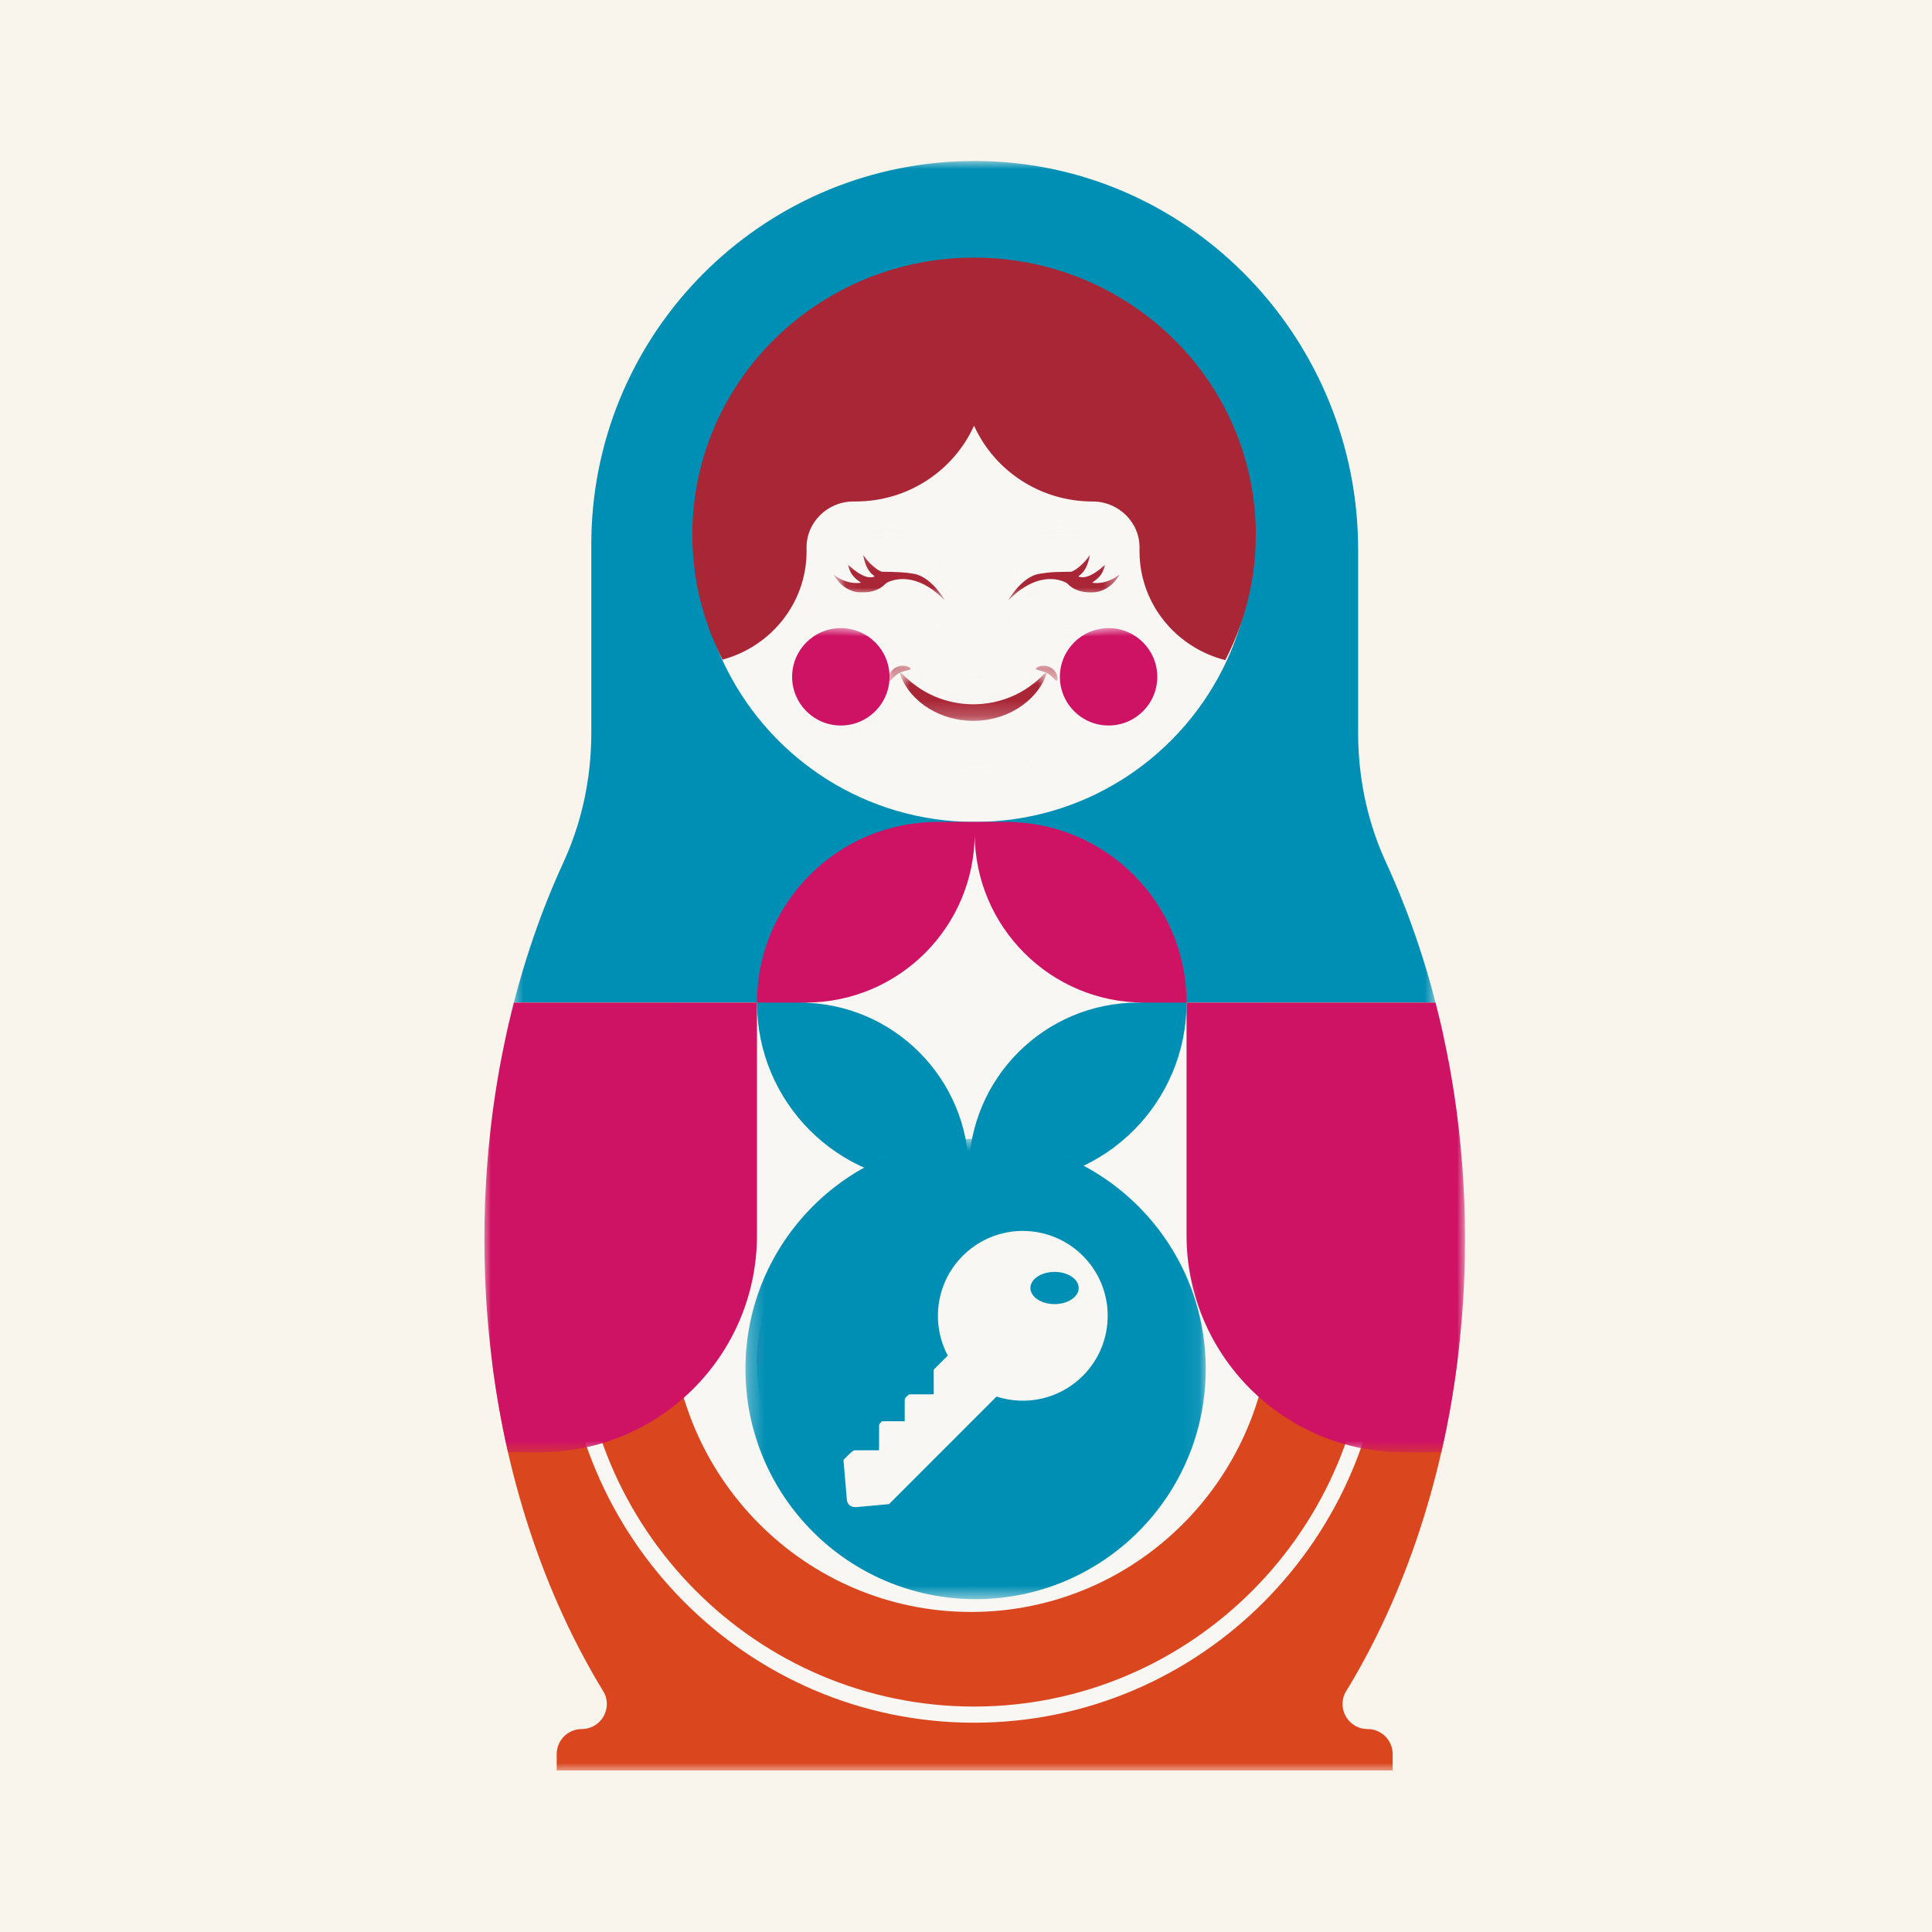 <?xml version="1.0" encoding="UTF-8"?> <svg xmlns="http://www.w3.org/2000/svg" width="120" height="120" viewBox="0 0 120 120" fill="none"><rect x="0" y="0" width="120" height="120" fill="#333333" stroke="none"/><g clip-path="url(#clip0_413_2)"><path d="M120 0H0V120H120V0Z" fill="white"></path><path d="M120 0H0V120H120V0Z" fill="#FAF5EC"></path><mask id="mask0_413_2" style="mask-type:luminance" maskUnits="userSpaceOnUse" x="30" y="84" width="61" height="26"><path d="M30.414 84.017H90.779V110H30.414V84.017Z" fill="white"></path></mask><g mask="url(#mask0_413_2)"><path d="M83.611 105.044C83.456 105.3 83.386 105.572 83.386 105.84C83.386 106.647 84.038 107.395 84.945 107.395C85.697 107.395 86.325 107.929 86.469 108.637C86.491 108.739 86.501 108.843 86.501 108.951V109.968H34.577V108.951C34.577 108.859 34.585 108.771 34.601 108.683C34.657 108.361 34.811 108.073 35.032 107.851C35.315 107.569 35.703 107.395 36.132 107.395C37.34 107.395 38.094 106.073 37.466 105.044C36.666 103.732 35.921 102.353 35.235 100.913C33.678 97.634 32.429 94.036 31.552 90.203C31.144 88.413 30.816 86.57 30.574 84.686H45.543L90.567 84.142C90.322 86.215 89.97 88.239 89.522 90.201C88.638 94.062 87.38 97.682 85.807 100.982C85.133 102.399 84.4 103.754 83.611 105.044Z" fill="#DA471F"></path></g><path d="M86 81.35C86 95.493 74.562 107 60.5 107C46.441 107 35 95.494 35 81.35H35.997C35.997 94.941 46.988 105.997 60.5 105.997C74.011 105.997 85.002 94.941 85.002 81.35H86ZM51.452 51.091H41.67V81.365C41.67 91.723 50.019 100.121 60.316 100.121C70.615 100.121 78.963 91.723 78.963 81.365V51.091H69.179C76.12 48.041 80.916 41.518 80.916 33.967C80.916 23.491 71.693 15 60.315 15C48.936 15 39.715 23.491 39.715 33.967C39.715 41.518 44.511 48.041 51.452 51.091Z" fill="#F8F7F4"></path><mask id="mask1_413_2" style="mask-type:luminance" maskUnits="userSpaceOnUse" x="31" y="10" width="59" height="87"><path d="M31.711 10H89.273V96.09H31.711V10Z" fill="white"></path></mask><g mask="url(#mask1_413_2)"><path d="M88.88 61.21C88.716 60.622 88.542 60.04 88.36 59.467C87.712 57.409 86.948 55.435 86.087 53.564C85.395 52.062 84.911 50.479 84.635 48.858C84.479 47.94 84.388 47.008 84.363 46.072C84.357 45.896 84.356 45.719 84.356 45.543V34.132C84.356 21.196 74.171 10.43 61.317 10.012C61.149 10.006 60.979 10.002 60.809 10.002C60.773 10 60.739 10 60.703 10H60.541C60.335 10 60.131 10.002 59.928 10.008C59.721 10.012 59.519 10.02 59.315 10.03C46.734 10.669 36.727 21.074 36.727 33.814V45.543C36.727 45.719 36.725 45.896 36.719 46.072C36.712 46.248 36.706 46.424 36.696 46.599C36.689 46.775 36.677 46.948 36.663 47.122C36.657 47.198 36.651 47.272 36.642 47.346C36.636 47.428 36.629 47.51 36.619 47.592C36.609 47.699 36.597 47.806 36.583 47.912C36.583 47.92 36.583 47.926 36.581 47.934C36.572 48.012 36.561 48.09 36.551 48.167C36.52 48.398 36.485 48.628 36.447 48.858C36.171 50.479 35.687 52.062 34.995 53.564C34.601 54.42 34.23 55.295 33.878 56.191C33.825 56.321 33.776 56.453 33.725 56.586C33.629 56.835 33.533 57.089 33.444 57.343C33.382 57.507 33.324 57.673 33.265 57.839C33.201 58.017 33.14 58.195 33.08 58.374C33.032 58.512 32.986 58.652 32.94 58.793C32.866 59.017 32.794 59.24 32.722 59.467C32.72 59.474 32.715 59.484 32.714 59.493C32.626 59.768 32.542 60.044 32.458 60.322C32.452 60.344 32.446 60.364 32.442 60.384C32.366 60.634 32.292 60.886 32.222 61.138C32.216 61.162 32.208 61.186 32.202 61.21C32.136 61.448 32.07 61.687 32.008 61.93C31.985 62.022 31.96 62.116 31.936 62.208C31.93 62.23 31.924 62.252 31.918 62.273H47.018C47.018 65.373 48.273 68.178 50.304 70.209C52.336 72.24 55.141 73.496 58.24 73.496H62.477C68.674 73.496 73.699 68.472 73.699 62.273H89.164C89.072 61.917 88.978 61.562 88.88 61.21ZM70.69 62.273C64.884 62.273 60.175 66.982 60.175 72.79C60.175 66.982 55.467 62.273 49.66 62.273H50.026C51.978 62.273 52.3 57.589 53.865 56.663C56.96 54.832 60.541 55.614 60.541 51.757C60.541 54.948 65.406 54.734 67.649 56.663C69.488 58.245 68.438 62.273 71.056 62.273H70.69ZM77.1 38.615C76.798 39.66 76.398 40.664 75.912 41.618C73.067 47.216 67.251 51.051 60.541 51.051C53.819 51.051 47.993 47.202 45.154 41.588C44.676 40.645 44.282 39.648 43.983 38.615C43.539 37.092 43.303 35.48 43.303 33.812C43.303 33.115 43.344 32.425 43.427 31.749C43.584 30.424 43.892 29.144 44.334 27.928C45.018 26.047 46.02 24.32 47.274 22.808C48.329 21.534 49.567 20.416 50.946 19.493C53.689 17.65 56.99 16.576 60.541 16.576C64.092 16.576 67.393 17.65 70.136 19.493C71.516 20.416 72.753 21.534 73.809 22.808C75.06 24.316 76.061 26.037 76.742 27.912C77.188 29.132 77.498 30.418 77.656 31.749C77.737 32.425 77.779 33.115 77.779 33.812C77.779 35.48 77.543 37.092 77.1 38.615ZM70.69 84.686H73.699C73.699 90.884 68.674 95.909 62.477 95.909H58.24C55.141 95.909 52.336 94.653 50.304 92.622C48.273 90.59 47.018 87.785 47.018 84.686H49.66C55.467 84.686 60.175 89.395 60.175 95.203C60.175 89.395 64.884 84.686 70.69 84.686Z" fill="#008FB4"></path></g><mask id="mask2_413_2" style="mask-type:luminance" maskUnits="userSpaceOnUse" x="30" y="38" width="61" height="53"><path d="M30 38.959H90.996V90.269H30V38.959Z" fill="white"></path></mask><g mask="url(#mask2_413_2)"><path d="M70.412 76.751C72.443 78.782 73.699 81.587 73.699 84.686H71.055C65.25 84.686 60.54 79.978 60.54 74.169C60.54 79.978 55.832 84.686 50.026 84.686H47.017C47.017 78.488 52.041 73.464 58.24 73.464H62.476C65.576 73.464 68.38 74.719 70.412 76.751ZM31.913 62.291C31.87 62.459 31.828 62.625 31.785 62.795C31.768 62.863 31.752 62.934 31.734 63.004V63.005C31.642 63.373 31.555 63.743 31.474 64.117C31.458 64.193 31.44 64.267 31.426 64.343C31.348 64.697 31.274 65.052 31.204 65.409C31.084 66.002 30.976 66.6 30.878 67.204C30.836 67.45 30.798 67.696 30.761 67.942C30.538 69.391 30.372 70.869 30.26 72.368C30.144 73.88 30.086 75.415 30.086 76.97C30.086 77.84 30.105 78.706 30.142 79.564C30.148 79.734 30.157 79.902 30.164 80.07C30.212 81.025 30.282 81.975 30.377 82.913C30.4 83.165 30.426 83.417 30.454 83.669C30.702 85.908 31.072 88.091 31.554 90.203H33.537C40.981 90.203 47.017 84.168 47.017 76.725V62.273H31.918C31.916 62.279 31.916 62.285 31.913 62.291ZM90.821 72.368C90.709 70.869 90.543 69.391 90.321 67.942C90.283 67.696 90.245 67.45 90.203 67.204C90.105 66.6 89.998 66.002 89.877 65.409C89.807 65.052 89.733 64.697 89.656 64.343C89.641 64.267 89.624 64.193 89.608 64.117C89.525 63.743 89.439 63.373 89.347 63.005V63.004C89.288 62.759 89.225 62.515 89.164 62.273H73.699V76.725C73.699 84.168 79.733 90.203 87.176 90.203H89.525C90.008 88.091 90.379 85.908 90.627 83.669C90.655 83.417 90.681 83.165 90.705 82.913C90.799 81.975 90.869 81.025 90.917 80.07C90.925 79.902 90.933 79.734 90.939 79.566C90.977 78.709 90.995 77.843 90.995 76.97C90.995 75.415 90.937 73.88 90.821 72.368ZM62.476 51.051H58.24C52.041 51.051 47.017 56.075 47.017 62.273H50.026C55.832 62.273 60.54 57.565 60.54 51.757C60.54 57.565 65.25 62.273 71.055 62.273H73.699C73.699 59.174 72.443 56.369 70.412 54.338C68.38 52.307 65.576 51.051 62.476 51.051ZM52.225 45.062C53.897 45.062 55.25 43.708 55.25 42.038C55.25 40.368 53.895 39.013 52.225 39.013C50.554 39.013 49.2 40.368 49.2 42.038C49.2 43.708 50.554 45.062 52.225 45.062ZM68.856 45.062C70.527 45.062 71.881 43.708 71.881 42.038C71.881 40.368 70.526 39.013 68.856 39.013C67.186 39.013 65.831 40.368 65.831 42.038C65.831 43.708 67.185 45.062 68.856 45.062ZM62.64 44.559C62.684 44.435 62.71 44.305 62.71 44.175C62.71 43.814 62.54 43.449 62.2 43.223C61.742 42.918 61.122 43.012 60.735 43.402L60.537 43.6L60.304 43.367C60.083 43.146 59.795 43.035 59.501 43.035C59.139 43.035 58.775 43.206 58.55 43.545C58.346 43.852 58.324 44.227 58.443 44.559H62.64ZM58.729 45.713L58.928 45.911C59.817 46.801 61.259 46.801 62.148 45.911L62.38 45.679C62.502 45.557 62.588 45.413 62.642 45.259H58.445C58.506 45.427 58.599 45.583 58.729 45.713Z" fill="#CE1365"></path></g><path d="M78 33.208C78 34.873 77.761 36.481 77.31 38.002C77.004 39.045 76.598 40.047 76.105 41C73.041 40.226 70.777 37.491 70.777 34.238C70.777 34.182 70.777 34.129 70.778 34.074C70.817 32.467 69.496 31.148 67.861 31.148C64.576 31.148 61.752 29.212 60.5 26.438C59.248 29.212 56.424 31.148 53.138 31.148H53.012C51.378 31.148 50.057 32.467 50.096 34.074C50.098 34.129 50.098 34.184 50.098 34.238C50.098 37.453 47.888 40.159 44.879 40.97C44.394 40.028 43.994 39.034 43.69 38.002C43.239 36.481 43 34.873 43 33.208C43 32.512 43.042 31.823 43.126 31.148C43.148 30.957 43.176 30.768 43.204 30.578C43.215 30.518 43.225 30.458 43.235 30.398C43.257 30.267 43.28 30.133 43.306 30.001C43.318 29.937 43.331 29.873 43.344 29.809C43.373 29.67 43.404 29.532 43.436 29.392C43.446 29.344 43.456 29.297 43.468 29.249C43.513 29.063 43.56 28.88 43.61 28.695C43.619 28.666 43.629 28.636 43.637 28.605C43.68 28.454 43.724 28.302 43.771 28.151C43.789 28.093 43.807 28.037 43.826 27.981C43.866 27.856 43.909 27.73 43.953 27.604C43.974 27.544 43.994 27.486 44.017 27.426C44.029 27.394 44.039 27.365 44.049 27.333H44.051C44.745 25.455 45.758 23.728 47.033 22.221C48.105 20.95 49.361 19.834 50.761 18.912C53.546 17.072 56.897 16 60.502 16C64.106 16 67.458 17.072 70.242 18.912C71.644 19.834 72.9 20.95 73.972 22.221C75.242 23.724 76.252 25.446 76.947 27.317H76.949C76.961 27.35 76.972 27.382 76.984 27.416C77.006 27.477 77.026 27.538 77.049 27.598C77.095 27.73 77.14 27.863 77.183 27.997C77.196 28.041 77.211 28.087 77.225 28.131C77.343 28.504 77.446 28.881 77.537 29.265C77.543 29.288 77.548 29.314 77.554 29.338C77.592 29.502 77.626 29.666 77.661 29.829C77.672 29.877 77.679 29.925 77.69 29.973C77.718 30.12 77.744 30.27 77.769 30.42C77.777 30.468 77.785 30.515 77.793 30.563C77.824 30.758 77.852 30.951 77.874 31.144C77.957 31.823 78 32.512 78 33.208ZM57.21 36.126L56.923 35.844L56.443 36.318C56.13 36.194 55.797 36.118 55.456 36.096V35.487H55.05V36.096C54.709 36.118 54.377 36.191 54.064 36.318L53.582 35.844L53.297 36.126L53.678 36.501C53.493 36.605 53.316 36.727 53.154 36.868L53.422 37.167C53.928 36.729 54.579 36.487 55.255 36.487C55.931 36.487 56.581 36.729 57.088 37.167L57.356 36.868C57.194 36.727 57.017 36.607 56.832 36.501L57.21 36.126ZM67.707 36.126L67.421 35.844L66.941 36.318C66.628 36.194 66.295 36.118 65.954 36.096V35.487H65.548V36.096C65.207 36.118 64.874 36.191 64.561 36.318L64.08 35.844L63.794 36.126L64.176 36.501C63.991 36.605 63.814 36.727 63.653 36.868L63.92 37.167C64.425 36.729 65.077 36.487 65.753 36.487C66.428 36.487 67.078 36.729 67.586 37.167L67.854 36.868C67.691 36.727 67.515 36.607 67.33 36.501L67.707 36.126Z" fill="#A92636"></path><mask id="mask3_413_2" style="mask-type:luminance" maskUnits="userSpaceOnUse" x="56" y="41" width="9" height="8"><path d="M56.934 41.212H64.265V48.543H56.934V41.212Z" fill="white"></path></mask><g mask="url(#mask3_413_2)"><mask id="mask4_413_2" style="mask-type:luminance" maskUnits="userSpaceOnUse" x="56" y="41" width="9" height="8"><path d="M60.599 41.212C58.575 41.212 56.934 42.854 56.934 44.878C56.934 46.903 58.575 48.543 60.599 48.543C62.624 48.543 64.265 46.903 64.265 44.878C64.265 42.854 62.624 41.212 60.599 41.212Z" fill="white"></path></mask><g mask="url(#mask4_413_2)"><path d="M56.934 41.212H64.265V48.543H56.934V41.212Z" fill="#F8F7F4"></path></g></g><mask id="mask5_413_2" style="mask-type:luminance" maskUnits="userSpaceOnUse" x="46" y="71" width="29" height="29"><path d="M46.832 71.796H74.363V99.328H46.832V71.796Z" fill="white"></path></mask><g mask="url(#mask5_413_2)"><mask id="mask6_413_2" style="mask-type:luminance" maskUnits="userSpaceOnUse" x="46" y="71" width="29" height="29"><path d="M60.598 71.796C52.995 71.796 46.832 77.959 46.832 85.562C46.832 93.165 52.995 99.328 60.598 99.328C68.201 99.328 74.363 93.165 74.363 85.562C74.363 77.959 68.201 71.796 60.598 71.796Z" fill="white"></path></mask><g mask="url(#mask6_413_2)"><path d="M46.832 71.796H74.363V99.328H46.832V71.796Z" fill="#F8F7F4"></path></g></g><path d="M64.439 79.293C63.854 79.683 63.854 80.316 64.439 80.707C65.026 81.098 65.975 81.098 66.561 80.707C67.146 80.316 67.146 79.683 66.561 79.293C65.975 78.902 65.026 78.902 64.439 79.293Z" fill="#008FB4"></path><mask id="mask7_413_2" style="mask-type:luminance" maskUnits="userSpaceOnUse" x="46" y="70" width="29" height="30"><path d="M46.301 70.737H74.927V99.363H46.301V70.737Z" fill="white"></path></mask><g mask="url(#mask7_413_2)"><path d="M67.257 85.457C65.806 86.906 63.723 87.335 61.898 86.743L55.219 93.424L53.201 93.608C53.064 93.614 52.883 93.604 52.748 93.478C52.649 93.384 52.597 93.25 52.592 93.066L52.39 90.675L52.708 90.358L52.907 90.173C52.973 90.113 53.059 90.079 53.148 90.079H54.598L54.603 88.527L54.621 88.444L54.778 88.274L56.193 88.277V86.958C56.193 86.907 56.218 86.859 56.236 86.816L56.426 86.633C56.46 86.618 56.502 86.608 56.541 86.604L57.995 86.603L57.993 85.072L58.868 84.198C58.601 83.694 58.421 83.157 58.329 82.607C58.055 80.982 58.545 79.253 59.8 77.999C61.053 76.745 62.782 76.255 64.408 76.528C64.535 76.55 64.662 76.576 64.787 76.606C65.693 76.829 66.55 77.293 67.257 77.999C69.316 80.058 69.316 83.397 67.257 85.457ZM60.596 70.737C52.701 70.737 46.301 77.137 46.301 85.032C46.301 92.927 52.701 99.327 60.596 99.327C68.49 99.327 74.891 92.927 74.891 85.032C74.891 77.137 68.49 70.737 60.596 70.737Z" fill="#008FB4"></path></g><mask id="mask8_413_2" style="mask-type:luminance" maskUnits="userSpaceOnUse" x="55" y="41" width="11" height="4"><path d="M55.859 41.762H65.13V44.775H55.859V41.762Z" fill="white"></path></mask><g mask="url(#mask8_413_2)"><path d="M64.881 41.826C64.269 42.474 63.571 42.952 62.816 43.27C62.06 43.588 61.258 43.743 60.451 43.745C59.644 43.743 58.841 43.589 58.087 43.27C57.334 42.951 56.634 42.475 56.022 41.827V41.826C55.997 41.8 55.969 41.797 55.939 41.815C55.909 41.834 55.899 41.86 55.911 41.893C56.216 42.764 56.886 43.512 57.7 44.011C58.518 44.514 59.488 44.774 60.451 44.775C61.415 44.776 62.386 44.514 63.203 44.011C64.017 43.512 64.686 42.764 64.991 41.893C65.004 41.86 64.995 41.834 64.963 41.815C64.933 41.797 64.906 41.8 64.882 41.826H64.881Z" fill="#A92636"></path></g><mask id="mask9_413_2" style="mask-type:luminance" maskUnits="userSpaceOnUse" x="55" y="41" width="2" height="2"><path d="M55.176 41.34H56.717V42.409H55.176V41.34Z" fill="white"></path></mask><g mask="url(#mask9_413_2)"><path d="M56.304 41.649C56.365 41.634 56.428 41.624 56.495 41.6L56.504 41.597C56.531 41.587 56.547 41.568 56.549 41.539C56.552 41.51 56.541 41.488 56.516 41.473C56.452 41.436 56.386 41.406 56.316 41.383C56.244 41.37 56.171 41.347 56.095 41.349C55.944 41.34 55.784 41.381 55.642 41.454C55.497 41.529 55.384 41.638 55.303 41.779C55.226 41.914 55.186 42.062 55.203 42.22C55.206 42.249 55.221 42.267 55.248 42.277C55.275 42.286 55.298 42.281 55.318 42.261L55.328 42.251C55.419 42.158 55.501 42.069 55.584 41.997C55.662 41.928 55.747 41.867 55.838 41.817C55.928 41.771 56.023 41.726 56.132 41.697C56.186 41.676 56.245 41.669 56.304 41.649Z" fill="#A92636"></path></g><mask id="mask10_413_2" style="mask-type:luminance" maskUnits="userSpaceOnUse" x="64" y="41" width="2" height="2"><path d="M64.266 41.34H65.775V42.409H64.266V41.34Z" fill="white"></path></mask><g mask="url(#mask10_413_2)"><path d="M65.586 41.779C65.505 41.638 65.392 41.529 65.247 41.454C65.105 41.381 64.946 41.34 64.794 41.349C64.718 41.347 64.645 41.37 64.574 41.383C64.504 41.406 64.436 41.436 64.373 41.473C64.348 41.488 64.337 41.51 64.34 41.539C64.343 41.568 64.358 41.587 64.385 41.597L64.394 41.6C64.462 41.624 64.525 41.634 64.585 41.649C64.644 41.669 64.703 41.676 64.757 41.697C64.866 41.726 64.96 41.771 65.05 41.817C65.142 41.867 65.226 41.928 65.305 41.997C65.389 42.069 65.47 42.158 65.561 42.251L65.571 42.261C65.59 42.281 65.614 42.286 65.641 42.277C65.668 42.267 65.683 42.249 65.685 42.22C65.704 42.063 65.663 41.914 65.586 41.779Z" fill="#A92636"></path></g><mask id="mask11_413_2" style="mask-type:luminance" maskUnits="userSpaceOnUse" x="62" y="32" width="8" height="8"><path d="M62.355 32.177H69.687V39.508H62.355V32.177Z" fill="white"></path></mask><g mask="url(#mask11_413_2)"><mask id="mask12_413_2" style="mask-type:luminance" maskUnits="userSpaceOnUse" x="62" y="32" width="8" height="8"><path d="M66.021 32.177C63.997 32.177 62.355 33.818 62.355 35.842C62.355 37.866 63.997 39.508 66.021 39.508C68.046 39.508 69.687 37.866 69.687 35.842C69.687 33.818 68.046 32.177 66.021 32.177Z" fill="white"></path></mask><g mask="url(#mask12_413_2)"><path d="M62.355 32.177H69.687V39.508H62.355V32.177Z" fill="#F8F7F4"></path></g></g><mask id="mask13_413_2" style="mask-type:luminance" maskUnits="userSpaceOnUse" x="51" y="32" width="8" height="8"><path d="M51.512 32.177H58.843V39.508H51.512V32.177Z" fill="white"></path></mask><g mask="url(#mask13_413_2)"><mask id="mask14_413_2" style="mask-type:luminance" maskUnits="userSpaceOnUse" x="51" y="32" width="8" height="8"><path d="M55.178 32.177C53.153 32.177 51.512 33.818 51.512 35.842C51.512 37.866 53.153 39.508 55.178 39.508C57.202 39.508 58.843 37.866 58.843 35.842C58.843 33.818 57.202 32.177 55.178 32.177Z" fill="white"></path></mask><g mask="url(#mask14_413_2)"><path d="M51.512 32.177H58.843V39.508H51.512V32.177Z" fill="#F8F7F4"></path></g></g><mask id="mask15_413_2" style="mask-type:luminance" maskUnits="userSpaceOnUse" x="51" y="33" width="19" height="5"><path d="M51.512 33.98H69.804V37.712H51.512V33.98Z" fill="white"></path></mask><g mask="url(#mask15_413_2)"><mask id="mask16_413_2" style="mask-type:luminance" maskUnits="userSpaceOnUse" x="51" y="33" width="19" height="5"><path d="M66.941 33.982C66.867 33.982 66.791 33.981 66.717 33.987C66.64 33.994 66.563 34.002 66.487 34.013C66.396 34.025 66.306 34.041 66.216 34.056C66.116 34.072 66.016 34.086 65.917 34.106C65.81 34.126 65.704 34.144 65.597 34.166C65.472 34.19 65.346 34.214 65.219 34.234C65.115 34.251 65.011 34.271 64.908 34.29C64.811 34.307 64.713 34.323 64.617 34.344C64.515 34.365 64.412 34.388 64.311 34.414C64.225 34.437 64.14 34.465 64.054 34.491C63.968 34.517 63.883 34.549 63.798 34.579C63.71 34.61 63.622 34.64 63.534 34.67C63.44 34.702 63.346 34.73 63.251 34.763C63.142 34.8 63.032 34.837 62.922 34.872C62.82 34.904 62.719 34.938 62.619 34.974C62.497 35.015 62.374 35.054 62.252 35.09C62.174 35.113 62.097 35.139 62.018 35.162C61.91 35.194 61.803 35.224 61.693 35.246C61.596 35.267 61.501 35.292 61.404 35.311C61.31 35.329 61.215 35.346 61.121 35.361C61.032 35.374 60.944 35.389 60.856 35.399C60.746 35.413 60.636 35.426 60.525 35.435C60.401 35.444 60.278 35.45 60.153 35.449C60.057 35.448 59.961 35.444 59.865 35.436C59.797 35.431 59.728 35.424 59.66 35.416C59.584 35.407 59.508 35.398 59.433 35.387C59.345 35.373 59.259 35.358 59.173 35.338C59.112 35.325 59.072 35.316 58.998 35.303C58.942 35.29 58.873 35.273 58.827 35.262C58.747 35.245 58.667 35.23 58.59 35.207C58.528 35.19 58.469 35.172 58.409 35.154C58.367 35.139 58.37 35.141 58.336 35.129C58.325 35.125 58.291 35.114 58.302 35.118C58.309 35.119 58.328 35.125 58.321 35.123C58.313 35.12 58.304 35.118 58.295 35.115C58.251 35.102 58.248 35.1 58.17 35.078C58.112 35.06 58.053 35.043 57.995 35.023C57.938 35.003 57.885 34.984 57.842 34.968C57.767 34.942 57.692 34.914 57.619 34.882C57.567 34.862 57.515 34.84 57.463 34.819C57.406 34.796 57.348 34.774 57.288 34.749C57.227 34.722 57.247 34.73 57.252 34.732C57.249 34.731 57.247 34.73 57.221 34.72C57.139 34.69 57.056 34.659 56.975 34.623C56.93 34.604 56.885 34.588 56.83 34.566C56.779 34.544 56.726 34.526 56.677 34.504C56.624 34.483 56.574 34.462 56.527 34.442C56.463 34.416 56.412 34.392 56.392 34.386C56.337 34.364 56.282 34.341 56.227 34.32C56.191 34.306 56.157 34.291 56.122 34.278C56.138 34.283 56.127 34.28 56.096 34.27C56.067 34.26 56.04 34.251 56.01 34.243C55.961 34.228 55.905 34.211 55.864 34.198C55.834 34.189 55.791 34.181 55.767 34.174C55.766 34.174 55.765 34.174 55.764 34.174C55.737 34.173 55.708 34.173 55.68 34.173C55.616 34.171 55.552 34.17 55.489 34.169C55.42 34.167 55.352 34.164 55.283 34.162C55.205 34.159 55.128 34.156 55.05 34.153C54.964 34.148 54.876 34.143 54.789 34.136C54.705 34.13 54.62 34.122 54.536 34.111C54.487 34.105 54.483 34.105 54.41 34.099C54.351 34.094 54.292 34.089 54.233 34.083C54.182 34.08 54.101 34.077 54.039 34.073C53.984 34.071 53.933 34.067 53.901 34.067C53.844 34.067 53.882 34.065 53.813 34.07C53.788 34.072 53.762 34.074 53.737 34.078C53.71 34.083 53.683 34.087 53.657 34.093C53.626 34.099 53.596 34.106 53.566 34.115C53.531 34.125 53.495 34.136 53.46 34.149C53.395 34.173 53.331 34.196 53.267 34.221C53.188 34.252 53.109 34.281 53.031 34.312C52.984 34.329 52.932 34.357 52.871 34.383C52.798 34.414 52.726 34.446 52.652 34.474C52.613 34.489 52.575 34.502 52.536 34.515C52.511 34.548 52.486 34.58 52.46 34.611C52.426 34.654 52.395 34.697 52.36 34.737C52.365 34.73 52.38 34.71 52.375 34.717C52.34 34.764 52.304 34.812 52.265 34.856C52.218 34.91 52.16 34.975 52.115 35.019C52.122 35.011 52.143 34.989 52.136 34.996C52.076 35.064 52.074 35.06 52.05 35.089C51.978 35.164 51.998 35.14 51.956 35.188C51.919 35.226 51.881 35.263 51.843 35.3C51.837 35.307 51.84 35.303 51.83 35.314C51.796 35.35 51.762 35.386 51.727 35.421C51.677 35.47 51.627 35.516 51.596 35.546C51.566 35.574 51.539 35.599 51.512 35.624C51.522 35.691 51.536 35.758 51.541 35.825C51.542 35.833 51.541 35.828 51.541 35.831C51.559 35.878 51.577 35.93 51.579 35.941C51.599 35.999 51.618 36.058 51.633 36.118C51.647 36.166 51.661 36.215 51.673 36.263C51.688 36.326 51.712 36.388 51.724 36.452C51.724 36.453 51.725 36.453 51.725 36.454C51.73 36.462 51.733 36.466 51.742 36.478C51.748 36.486 51.753 36.493 51.758 36.5C51.771 36.518 51.784 36.536 51.795 36.553C51.824 36.596 51.855 36.638 51.879 36.682C51.876 36.678 51.867 36.663 51.87 36.668C51.903 36.721 51.927 36.767 51.95 36.812C52.009 36.822 52.068 36.831 52.126 36.841C52.275 36.872 52.422 36.911 52.567 36.958C52.576 36.96 52.585 36.963 52.594 36.966C52.63 36.979 52.666 36.99 52.702 37.003C52.724 37.011 52.747 37.02 52.77 37.028C52.777 37.031 52.799 37.039 52.792 37.036C52.786 37.033 52.779 37.032 52.773 37.029C52.818 37.043 52.861 37.059 52.905 37.076C52.965 37.094 52.977 37.098 53.004 37.108C53.032 37.105 53.059 37.102 53.087 37.101C53.184 37.093 53.282 37.089 53.38 37.085C53.484 37.081 53.589 37.078 53.694 37.075C53.757 37.073 53.82 37.073 53.883 37.074C53.946 37.075 54.01 37.076 54.072 37.077C54.193 37.079 54.314 37.081 54.436 37.084C54.572 37.088 54.709 37.099 54.845 37.108C54.949 37.116 55.054 37.122 55.158 37.127C55.271 37.132 55.383 37.142 55.495 37.152C55.589 37.159 55.684 37.168 55.778 37.18C55.835 37.187 55.892 37.193 55.951 37.198C56.026 37.204 56.102 37.208 56.179 37.214C56.255 37.221 56.333 37.229 56.41 37.235C56.477 37.24 56.544 37.244 56.611 37.247C56.696 37.252 56.782 37.255 56.867 37.259C56.953 37.265 57.039 37.272 57.125 37.277C57.199 37.282 57.273 37.285 57.348 37.289C57.431 37.292 57.515 37.295 57.599 37.3C57.671 37.306 57.744 37.312 57.816 37.318C57.867 37.322 57.919 37.325 57.97 37.328C58.021 37.331 58.07 37.333 58.121 37.335C58.201 37.337 58.279 37.348 58.358 37.355C58.393 37.358 58.427 37.362 58.463 37.364C58.56 37.37 58.657 37.383 58.754 37.397C58.803 37.406 58.851 37.416 58.9 37.423C58.962 37.432 59.024 37.444 59.085 37.456C59.147 37.468 59.206 37.485 59.267 37.5C59.312 37.509 59.377 37.529 59.416 37.54C59.419 37.54 59.427 37.543 59.425 37.542C59.345 37.521 59.529 37.567 59.529 37.567C59.542 37.572 59.556 37.574 59.569 37.576C59.596 37.58 59.547 37.573 59.593 37.579C59.619 37.582 59.644 37.584 59.669 37.586C59.71 37.588 59.749 37.59 59.79 37.592C59.862 37.595 59.85 37.594 59.899 37.593C59.961 37.591 60.022 37.589 60.082 37.587C60.162 37.581 60.242 37.577 60.323 37.572C60.42 37.566 60.518 37.563 60.615 37.56C60.713 37.556 60.811 37.554 60.908 37.551C60.993 37.55 61.078 37.548 61.163 37.546C61.254 37.544 61.344 37.543 61.434 37.544C61.509 37.545 61.584 37.55 61.659 37.553C61.708 37.556 61.759 37.557 61.809 37.559C61.888 37.561 61.967 37.566 62.046 37.574C62.122 37.581 62.199 37.591 62.273 37.603C62.343 37.612 62.411 37.625 62.479 37.639C62.5 37.643 62.52 37.648 62.542 37.651C62.603 37.657 62.662 37.675 62.722 37.686C62.734 37.689 62.747 37.69 62.759 37.692C62.775 37.694 62.768 37.694 62.793 37.695C62.802 37.695 62.924 37.702 62.89 37.7C62.955 37.7 63.02 37.695 63.084 37.692C63.169 37.69 63.255 37.678 63.34 37.668C63.449 37.656 63.559 37.642 63.667 37.626C63.78 37.608 63.893 37.588 64.006 37.572C64.127 37.552 64.249 37.534 64.371 37.517C64.481 37.502 64.591 37.492 64.701 37.477C64.805 37.462 64.909 37.45 65.014 37.438H65.015C65.1 37.416 65.187 37.394 65.275 37.375C65.493 37.327 65.715 37.319 65.937 37.316C66.041 37.316 66.145 37.325 66.248 37.337C66.274 37.337 66.3 37.336 66.326 37.335C66.408 37.332 66.492 37.33 66.574 37.327C66.696 37.323 66.818 37.325 66.939 37.331C67.032 37.337 67.127 37.343 67.22 37.349C67.326 37.354 67.431 37.364 67.536 37.372C67.639 37.379 67.742 37.391 67.844 37.401C67.942 37.409 68.04 37.418 68.137 37.429C68.253 37.44 68.367 37.459 68.482 37.478C68.564 37.492 68.646 37.508 68.728 37.521C68.731 37.522 68.734 37.522 68.735 37.522C68.743 37.521 68.749 37.519 68.756 37.519C68.897 37.496 69.038 37.478 69.18 37.461C69.192 37.46 69.203 37.46 69.215 37.458C69.23 37.43 69.246 37.402 69.262 37.375C69.299 37.311 69.336 37.247 69.374 37.185C69.403 37.136 69.441 37.067 69.473 37.011C69.507 36.956 69.541 36.901 69.574 36.845C69.603 36.797 69.631 36.748 69.661 36.7C69.632 36.753 69.704 36.623 69.716 36.601C69.714 36.608 69.714 36.609 69.718 36.596C69.721 36.587 69.723 36.576 69.724 36.573C69.731 36.541 69.725 36.57 69.74 36.49C69.741 36.487 69.742 36.483 69.742 36.479C69.743 36.472 69.744 36.464 69.745 36.457C69.746 36.448 69.748 36.44 69.748 36.431C69.749 36.422 69.754 36.387 69.757 36.371C69.758 36.369 69.758 36.369 69.758 36.367C69.762 36.322 69.766 36.276 69.772 36.23C69.774 36.186 69.775 36.142 69.777 36.098C69.779 36.051 69.781 36.005 69.784 35.958C69.784 35.954 69.786 35.932 69.788 35.914C69.787 35.913 69.787 35.909 69.787 35.907C69.786 35.882 69.784 35.857 69.783 35.833C69.781 35.813 69.779 35.794 69.778 35.774C69.777 35.771 69.777 35.768 69.776 35.764C69.762 35.735 69.748 35.706 69.737 35.684C69.712 35.633 69.688 35.582 69.667 35.534C69.642 35.48 69.618 35.427 69.595 35.373C69.583 35.344 69.573 35.316 69.561 35.287C69.536 35.25 69.511 35.212 69.485 35.176C69.447 35.121 69.41 35.067 69.372 35.012C69.351 34.985 69.314 34.936 69.284 34.904C69.275 34.894 69.266 34.883 69.257 34.872C69.225 34.844 69.209 34.829 69.16 34.787C69.162 34.788 69.17 34.794 69.167 34.792C69.135 34.765 69.102 34.739 69.069 34.713C69.049 34.697 69.026 34.681 69.018 34.675C69.055 34.697 69.095 34.713 69.134 34.728C69.103 34.691 69.069 34.659 69.035 34.624C69.03 34.618 69.014 34.603 69.02 34.607C69.027 34.613 69.047 34.631 69.041 34.625C69.019 34.605 68.995 34.588 68.974 34.569C68.963 34.558 68.959 34.555 68.957 34.553C68.955 34.552 68.955 34.552 68.949 34.547C68.895 34.514 68.841 34.483 68.787 34.451C68.749 34.426 68.707 34.41 68.669 34.389C68.672 34.39 68.68 34.393 68.678 34.392C68.639 34.375 68.6 34.36 68.562 34.344C68.491 34.318 68.419 34.291 68.35 34.261C68.291 34.237 68.23 34.22 68.171 34.199C68.094 34.172 68.019 34.144 67.942 34.117C67.931 34.113 67.919 34.109 67.908 34.105C67.906 34.104 67.898 34.101 67.901 34.102C67.908 34.104 67.929 34.111 67.922 34.108C67.905 34.099 67.881 34.099 67.863 34.091C67.811 34.078 67.757 34.068 67.705 34.056C67.657 34.045 67.608 34.041 67.56 34.031C67.508 34.023 67.457 34.014 67.405 34.008C67.334 33.998 67.261 33.998 67.19 33.989C67.107 33.981 67.024 33.985 66.941 33.982ZM51.856 35.286C51.857 35.285 51.855 35.288 51.853 35.288C51.855 35.287 51.85 35.292 51.851 35.29C51.853 35.289 51.855 35.288 51.856 35.286ZM51.597 36.28C51.597 36.28 51.615 36.304 51.627 36.319C51.625 36.316 51.621 36.312 51.619 36.308C51.612 36.299 51.589 36.27 51.597 36.28ZM51.659 36.371C51.668 36.382 51.667 36.381 51.673 36.388V36.387C51.666 36.378 51.655 36.366 51.659 36.371ZM51.726 36.459V36.46C51.732 36.469 51.73 36.466 51.742 36.483C51.747 36.49 51.732 36.469 51.728 36.462C51.727 36.462 51.727 36.46 51.726 36.459ZM51.801 36.56C51.804 36.565 51.806 36.569 51.81 36.575C51.811 36.576 51.814 36.58 51.813 36.579C51.809 36.573 51.805 36.566 51.801 36.56Z" fill="white"></path></mask><g mask="url(#mask16_413_2)"><path d="M60.399 43.339C59.439 43.248 58.652 42.683 58.47 41.95C58.426 41.774 58.431 41.462 58.479 41.291C58.64 40.719 59.111 40.275 59.793 40.052C60.099 39.952 60.278 39.925 60.655 39.925C61.029 39.924 61.203 39.95 61.516 40.052C62.198 40.274 62.669 40.719 62.83 41.291C62.879 41.462 62.882 41.774 62.839 41.95C62.748 42.315 62.489 42.667 62.129 42.914C61.776 43.155 61.367 43.295 60.885 43.34C60.667 43.36 60.621 43.36 60.399 43.339ZM58.549 37.161C58.401 37.012 58.169 36.813 57.962 36.659C57.048 35.982 56.042 35.79 55.206 36.135C55.097 36.18 55.046 36.215 54.955 36.303C54.775 36.479 54.578 36.597 54.319 36.684C54.068 36.767 53.918 36.788 53.557 36.787C53.251 36.787 53.211 36.782 53.054 36.74C52.71 36.648 52.393 36.454 52.129 36.175C52.004 36.044 51.785 35.744 51.785 35.705C51.785 35.697 51.823 35.719 51.87 35.755C52.19 35.997 52.598 36.159 52.995 36.203C53.166 36.222 53.473 36.212 53.471 36.186C53.471 36.18 53.416 36.141 53.349 36.098C53.192 35.998 53.006 35.814 52.9 35.656C52.814 35.523 52.718 35.292 52.696 35.163L52.684 35.087L52.852 35.232C53.373 35.679 53.775 35.879 54.11 35.855C54.221 35.848 54.325 35.817 54.323 35.793C54.323 35.788 54.279 35.753 54.227 35.715C53.982 35.539 53.765 35.156 53.667 34.722C53.61 34.472 53.613 34.457 53.694 34.578C53.91 34.902 54.367 35.324 54.648 35.458L54.758 35.51L55.354 35.521C56.106 35.535 56.698 35.599 56.994 35.699C57.455 35.853 57.929 36.236 58.356 36.799C58.49 36.977 58.676 37.257 58.665 37.267C58.661 37.27 58.609 37.223 58.549 37.161ZM62.64 37.269C62.64 37.248 62.822 36.974 62.94 36.818C63.311 36.324 63.719 35.966 64.124 35.776C64.313 35.687 64.468 35.647 64.779 35.605C65.28 35.539 65.382 35.531 65.963 35.521L66.551 35.51L66.662 35.458C66.947 35.321 67.394 34.907 67.623 34.567C67.696 34.458 67.698 34.476 67.642 34.722C67.543 35.156 67.327 35.539 67.082 35.715C67.03 35.753 66.987 35.787 66.986 35.793C66.984 35.817 67.089 35.848 67.199 35.855C67.53 35.878 68.01 35.636 68.497 35.2L68.626 35.085L68.613 35.161C68.592 35.292 68.496 35.523 68.408 35.656C68.303 35.814 68.117 35.998 67.96 36.098C67.894 36.141 67.839 36.18 67.838 36.185C67.837 36.191 67.878 36.201 67.927 36.206C68.403 36.264 69.003 36.084 69.438 35.755C69.486 35.719 69.524 35.697 69.524 35.705C69.524 35.743 69.311 36.035 69.185 36.169C68.865 36.511 68.471 36.723 68.045 36.78C67.853 36.807 67.463 36.794 67.262 36.755C66.888 36.681 66.59 36.534 66.354 36.303C66.258 36.21 66.213 36.18 66.088 36.129C65.079 35.719 63.858 36.09 62.797 37.128C62.711 37.212 62.64 37.276 62.64 37.269ZM58.507 33.182C58.451 33.176 58.32 33.15 58.218 33.125C58.115 33.1 57.965 33.065 57.885 33.046C57.806 33.027 57.648 32.99 57.536 32.963C57.255 32.898 57.207 32.892 56.883 32.892C56.448 32.892 56.098 32.971 55.915 33.11L55.84 33.167H55.598C55.199 33.167 54.949 33.11 54.832 32.994C54.774 32.936 54.767 32.92 54.767 32.844C54.767 32.774 54.776 32.749 54.819 32.701C54.89 32.619 54.993 32.588 55.192 32.588C55.461 32.587 55.663 32.524 55.793 32.399C55.862 32.333 55.875 32.312 55.875 32.256C55.875 32.205 55.863 32.18 55.818 32.138C55.729 32.055 55.469 31.98 55.159 31.95C54.382 31.874 53.973 31.774 53.531 31.557C53.085 31.336 52.909 31.132 52.91 30.834C52.91 30.52 53.249 30.427 53.578 30.651C53.636 30.691 53.758 30.775 53.847 30.836C54.268 31.127 54.671 31.26 54.953 31.201C55.323 31.123 55.465 30.886 55.316 30.591C55.28 30.52 55.239 30.477 55.133 30.397C54.918 30.236 54.417 29.923 53.589 29.434C52.796 28.965 52.383 28.655 51.886 28.158C51.486 27.757 51.193 27.369 51.017 27.007C50.922 26.812 50.892 26.695 50.865 26.422C50.837 26.14 50.872 25.916 50.955 25.825C51.04 25.734 51.16 25.738 51.274 25.835C51.376 25.923 51.442 26.035 51.544 26.3C51.933 27.294 52.77 28.277 53.229 28.277C53.313 28.277 53.369 28.214 53.369 28.119C53.369 27.991 53.327 27.882 53.182 27.628C52.665 26.733 52.251 25.552 51.99 24.232C51.904 23.796 51.836 23.349 51.836 23.22C51.836 23.021 51.898 22.808 51.964 22.783C52.094 22.733 52.279 22.872 52.393 23.105C52.412 23.142 52.448 23.28 52.473 23.411C52.672 24.433 52.943 25.123 53.139 25.104C53.337 25.084 53.488 24.295 53.625 22.568C53.656 22.179 53.678 22.019 53.721 21.885C53.772 21.722 53.846 21.609 53.928 21.57C53.988 21.541 53.993 21.541 54.05 21.573C54.083 21.59 54.123 21.628 54.139 21.657C54.206 21.772 54.218 21.889 54.229 22.55C54.234 22.902 54.247 23.531 54.255 23.948C54.265 24.365 54.28 25.105 54.29 25.592C54.3 26.08 54.315 26.807 54.324 27.208L54.34 27.938L54.419 28.086C54.6 28.422 54.831 28.698 54.991 28.77C55.091 28.816 55.235 28.816 55.309 28.77C55.423 28.701 55.429 28.637 55.381 28.098C55.265 26.802 55.216 25.6 55.263 25.173C55.286 24.957 55.311 24.879 55.359 24.871C55.533 24.846 55.855 26.106 56.191 28.131C56.252 28.497 56.322 28.861 56.346 28.941C56.496 29.443 56.806 30.037 57.146 30.477C57.642 31.119 58.33 31.68 59.035 32.019C59.262 32.128 59.302 32.169 59.344 32.33C59.386 32.499 59.33 32.77 59.218 32.932C59.088 33.12 58.806 33.219 58.507 33.182ZM62.563 33.184C62.285 33.154 62.093 33.01 62.009 32.769C61.93 32.545 61.93 32.369 62.008 32.216C62.052 32.13 62.064 32.121 62.295 32.008C63.43 31.457 64.382 30.441 64.835 29.299C64.97 28.958 65.001 28.833 65.111 28.166C65.447 26.136 65.776 24.845 65.949 24.871C66.085 24.892 66.101 25.698 65.996 27.212C65.977 27.484 65.95 27.836 65.937 27.996C65.879 28.653 65.882 28.698 66 28.77C66.075 28.816 66.218 28.816 66.317 28.77C66.478 28.698 66.709 28.422 66.89 28.086L66.97 27.938L66.985 27.2C66.995 26.794 67.01 26.066 67.02 25.584C67.029 25.101 67.045 24.365 67.053 23.948C67.063 23.531 67.075 22.902 67.08 22.55C67.093 21.765 67.112 21.657 67.256 21.573L67.314 21.539L67.384 21.577C67.468 21.622 67.522 21.696 67.574 21.84C67.627 21.987 67.644 22.093 67.676 22.474C67.808 24.086 67.922 24.804 68.082 25.041C68.274 25.328 68.6 24.622 68.835 23.411C68.862 23.28 68.898 23.142 68.915 23.105C69.03 22.872 69.216 22.733 69.345 22.783C69.411 22.808 69.474 23.021 69.474 23.221C69.474 23.436 69.315 24.316 69.174 24.889C68.905 25.975 68.558 26.884 68.118 27.645C67.976 27.891 67.94 27.986 67.94 28.111C67.939 28.214 67.993 28.277 68.081 28.277C68.54 28.277 69.373 27.299 69.765 26.3C69.88 26.008 69.916 25.943 70.019 25.851C70.141 25.742 70.249 25.729 70.339 25.812C70.434 25.898 70.472 26.127 70.444 26.422C70.418 26.695 70.387 26.812 70.292 27.007C70.012 27.582 69.408 28.257 68.678 28.809C68.409 29.013 68.195 29.15 67.471 29.584C66.727 30.029 66.282 30.311 66.128 30.433C65.924 30.595 65.872 30.865 66.013 31.026C66.082 31.104 66.213 31.171 66.356 31.201C66.639 31.26 67.042 31.127 67.463 30.836C67.551 30.775 67.672 30.691 67.731 30.651C67.99 30.475 68.262 30.488 68.363 30.68C68.414 30.78 68.408 30.95 68.345 31.088C68.286 31.218 68.236 31.273 68.063 31.391C67.601 31.708 67.085 31.858 66.151 31.95C65.851 31.979 65.593 32.051 65.495 32.132C65.444 32.174 65.435 32.192 65.435 32.252C65.435 32.313 65.445 32.331 65.516 32.399C65.645 32.522 65.848 32.587 66.109 32.588C66.402 32.589 66.542 32.671 66.542 32.844C66.542 32.92 66.535 32.936 66.477 32.994C66.361 33.11 66.11 33.167 65.712 33.167H65.469L65.394 33.11C65.212 32.971 64.861 32.892 64.427 32.892C64.09 32.892 64.06 32.896 63.702 32.981C62.855 33.184 62.742 33.203 62.563 33.184Z" fill="#A92636"></path></g></g></g><defs><clipPath id="clip0_413_2"><rect width="120" height="120" fill="white"></rect></clipPath></defs></svg> 